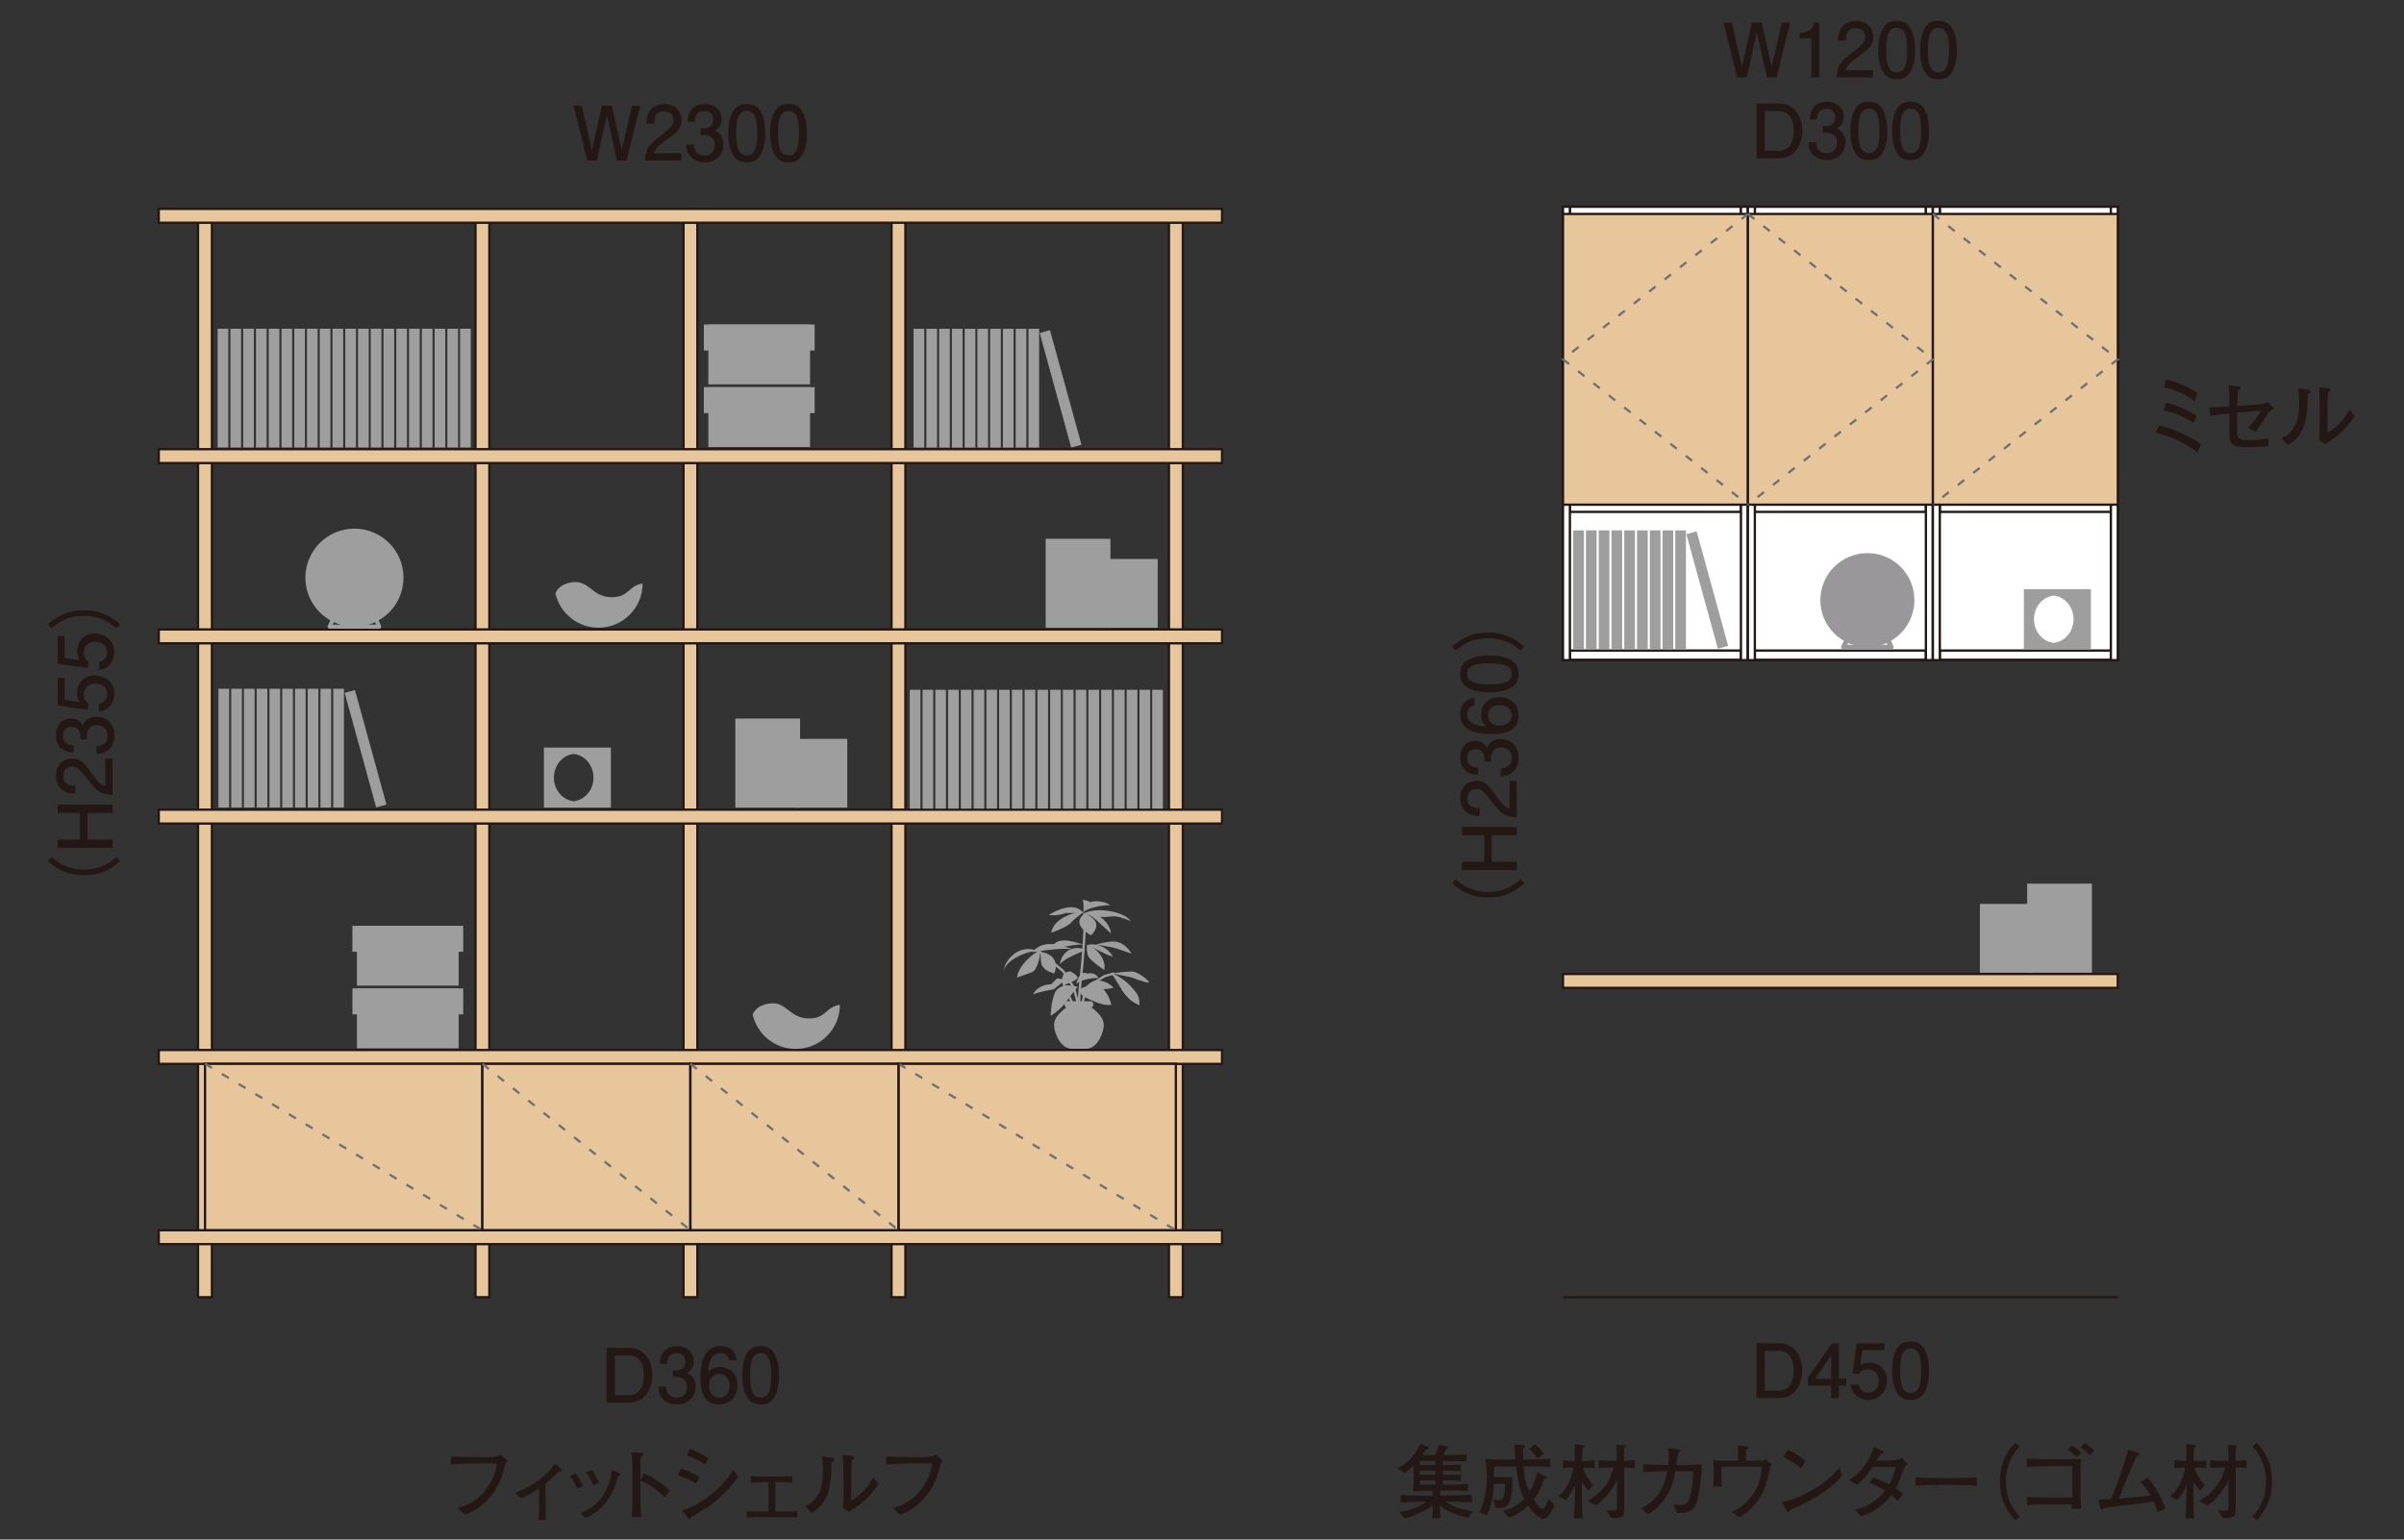 <?xml version="1.0" encoding="utf-8"?>
<!-- Generator: Adobe Illustrator 24.3.0, SVG Export Plug-In . SVG Version: 6.00 Build 0)  -->
<svg version="1.1" id="レイヤー_1" xmlns="http://www.w3.org/2000/svg" xmlns:xlink="http://www.w3.org/1999/xlink" x="0px"
	 y="0px" width="320px" height="205px" viewBox="0 0 320 205" style="enable-background:new 0 0 320 205;" xml:space="preserve">
<rect x="0" y="0" width="320" height="205" fill="#333333" stroke="none"/>
<style type="text/css">
	.st0{fill:#E7C69C;stroke:#231815;stroke-width:0.308;}
	.st1{fill:#231815;}
	.st2{fill:none;stroke:#717071;stroke-width:0.308;stroke-dasharray:1.085,1.52;}
	.st3{fill:none;stroke:#231815;stroke-width:0.308;}
	.st4{fill:#FFFFFF;stroke:#231815;stroke-width:0.308;}
	.st5{fill:#9E9E9F;}
	.st6{fill:#9A979A;}
	.st7{fill:none;stroke:#9A979A;stroke-width:0.651;stroke-linejoin:round;}
	.st8{fill:none;stroke:#9E9E9F;stroke-width:0.543;stroke-linejoin:round;}
</style>
<g>
	<rect x="208.05" y="129.69" class="st0" width="73.85" height="1.85"/>
	<g>
		<g>
			<path class="st1" d="M236.48,10.31h-1.28l-1.35-6.02l-1.34,6.02h-1.28l-1.81-7.3h1.1l1.35,5.91l1.32-5.91h1.32l1.32,5.91
				l1.36-5.91h1.1L236.48,10.31z"/>
			<path class="st1" d="M241.12,10.31V5.09h-1.56v-0.7c1.57-0.07,1.79-0.84,1.93-1.38h0.69v7.3H241.12z"/>
			<path class="st1" d="M247.35,7.56c-1.03,0.75-1.47,1.1-1.7,1.78h3.68v0.97h-4.86c0.15-1.69,0.46-2.06,2.28-3.47
				c1.21-0.94,1.52-1.26,1.52-1.91c0-0.56-0.34-1.18-1.27-1.18c-1.23,0-1.27,1.09-1.29,1.64h-1.06c0.04-0.6,0.09-1.13,0.47-1.69
				c0.52-0.76,1.4-0.92,1.95-0.92c1.31,0,2.29,0.87,2.29,2.16C249.36,6.02,248.81,6.49,247.35,7.56z"/>
			<path class="st1" d="M254.35,9.47c-0.51,0.99-1.33,1.08-1.88,1.08c-0.76,0-1.43-0.22-1.88-1.08c-0.49-0.92-0.58-2.04-0.58-2.81
				c0-0.68,0.08-1.87,0.58-2.81c0.51-0.96,1.27-1.07,1.88-1.07c0.75,0,1.43,0.21,1.88,1.07c0.47,0.91,0.58,1.99,0.58,2.81
				C254.93,7.47,254.83,8.56,254.35,9.47z M252.47,3.7c-1.18,0-1.4,1.34-1.4,2.97c0,1.51,0.17,2.97,1.4,2.97
				c1.17,0,1.4-1.33,1.4-2.97C253.87,5.15,253.69,3.7,252.47,3.7z"/>
			<path class="st1" d="M259.91,9.47c-0.51,0.99-1.33,1.08-1.88,1.08c-0.76,0-1.43-0.22-1.88-1.08c-0.49-0.92-0.58-2.04-0.58-2.81
				c0-0.68,0.08-1.87,0.58-2.81c0.51-0.96,1.27-1.07,1.88-1.07c0.75,0,1.43,0.21,1.88,1.07c0.47,0.91,0.58,1.99,0.58,2.81
				C260.49,7.47,260.39,8.56,259.91,9.47z M258.03,3.7c-1.18,0-1.4,1.34-1.4,2.97c0,1.51,0.17,2.97,1.4,2.97
				c1.17,0,1.4-1.33,1.4-2.97C259.43,5.15,259.25,3.7,258.03,3.7z"/>
			<path class="st1" d="M236.73,21.08h-2.92v-7.3h2.92c2.19,0,3.17,1.75,3.17,3.68C239.89,19.12,239.05,21.08,236.73,21.08z
				 M236.74,14.78h-1.82v5.3h1.82c1.74,0,2.03-1.63,2.03-2.68C238.76,16.41,238.46,14.78,236.74,14.78z"/>
			<path class="st1" d="M243.17,21.32c-0.45,0-1.48-0.1-2.07-0.98c-0.35-0.53-0.37-1-0.39-1.4h1.04c0.01,0.35,0.06,1.46,1.4,1.46
				c0.65,0,1.37-0.33,1.37-1.41c0-0.55-0.18-0.78-0.33-0.93c-0.35-0.35-0.9-0.41-1.16-0.41c-0.09,0-0.26,0.01-0.39,0.03v-0.92
				c0.18,0.03,0.38,0.04,0.41,0.04c0.31,0,1.25-0.1,1.25-1.22c0-0.84-0.62-1.1-1.14-1.1c-1.25,0-1.29,1.1-1.31,1.44h-0.96
				c0.04-0.59,0.17-2.37,2.33-2.37c1.06,0,2.2,0.6,2.2,2c0,0.88-0.45,1.27-0.92,1.56c0.29,0.13,1.15,0.51,1.15,1.82
				C245.64,20.53,244.48,21.32,243.17,21.32z"/>
			<path class="st1" d="M250.64,20.24c-0.51,0.99-1.33,1.08-1.88,1.08c-0.76,0-1.43-0.22-1.88-1.08c-0.49-0.92-0.58-2.04-0.58-2.81
				c0-0.68,0.08-1.87,0.58-2.81c0.51-0.96,1.27-1.07,1.88-1.07c0.75,0,1.43,0.21,1.88,1.07c0.47,0.91,0.58,1.99,0.58,2.81
				C251.22,18.24,251.12,19.33,250.64,20.24z M248.77,14.46c-1.18,0-1.4,1.34-1.4,2.97c0,1.51,0.17,2.97,1.4,2.97
				c1.17,0,1.4-1.33,1.4-2.97C250.17,15.92,249.99,14.46,248.77,14.46z"/>
			<path class="st1" d="M256.2,20.24c-0.51,0.99-1.33,1.08-1.88,1.08c-0.76,0-1.43-0.22-1.88-1.08c-0.49-0.92-0.58-2.04-0.58-2.81
				c0-0.68,0.08-1.87,0.58-2.81c0.51-0.96,1.27-1.07,1.88-1.07c0.75,0,1.43,0.21,1.88,1.07c0.47,0.91,0.58,1.99,0.58,2.81
				C256.78,18.24,256.68,19.33,256.2,20.24z M254.33,14.46c-1.18,0-1.4,1.34-1.4,2.97c0,1.51,0.17,2.97,1.4,2.97
				c1.17,0,1.4-1.33,1.4-2.97C255.72,15.92,255.54,14.46,254.33,14.46z"/>
		</g>
	</g>
	<g>
		<g>
			<path class="st1" d="M236.73,186.16h-2.92v-7.3h2.92c2.19,0,3.17,1.75,3.17,3.68C239.89,184.21,239.05,186.16,236.73,186.16z
				 M236.74,179.87h-1.82v5.3h1.82c1.74,0,2.03-1.63,2.03-2.68C238.76,181.5,238.46,179.87,236.74,179.87z"/>
			<path class="st1" d="M244.78,184.52v1.64h-1.03v-1.64h-3.1v-1.06l3.21-4.6h0.92v4.72h0.98v0.94H244.78z M243.75,180.49l-2.16,3.1
				h2.16V180.49z"/>
			<path class="st1" d="M248.68,186.4c-0.37,0-0.85-0.08-1.33-0.38c-0.82-0.52-0.92-1.14-1.01-1.65h1.05
				c0.26,0.94,0.86,1.08,1.3,1.08c0.66,0,1.38-0.47,1.38-1.57c0-1.21-0.85-1.54-1.42-1.54c-0.15,0-0.82,0-1.24,0.61l-0.83-0.09
				l0.57-4h3.68v0.92h-2.91l-0.31,2c0.29-0.16,0.68-0.35,1.24-0.35c1.2,0,2.32,0.88,2.32,2.36
				C251.16,185.29,250.11,186.4,248.68,186.4z"/>
			<path class="st1" d="M256.2,185.32c-0.51,0.99-1.33,1.08-1.88,1.08c-0.76,0-1.43-0.22-1.88-1.08c-0.49-0.92-0.58-2.04-0.58-2.81
				c0-0.68,0.08-1.87,0.58-2.81c0.51-0.96,1.27-1.07,1.88-1.07c0.75,0,1.43,0.21,1.88,1.07c0.47,0.91,0.58,1.99,0.58,2.81
				C256.78,183.33,256.68,184.42,256.2,185.32z M254.33,179.55c-1.18,0-1.4,1.34-1.4,2.97c0,1.51,0.17,2.97,1.4,2.97
				c1.17,0,1.4-1.33,1.4-2.97C255.72,181.01,255.54,179.55,254.33,179.55z"/>
		</g>
	</g>
	<g>
		<g>
			<path class="st1" d="M202.89,117.62c-0.91,0.78-2.21,1.88-4.8,1.88s-3.89-1.1-4.8-1.88l0.47-0.53c0.79,0.66,2,1.66,4.33,1.66
				s3.54-1,4.33-1.66L202.89,117.62z"/>
			<path class="st1" d="M201.9,111.21h-3.33v3.54h3.33v1.11h-7.3v-1.11h2.97v-3.54h-2.97v-1.11h7.3V111.21z"/>
			<path class="st1" d="M199.15,105.97c0.75,1.03,1.1,1.47,1.78,1.7v-3.68h0.97v4.86c-1.69-0.15-2.06-0.46-3.47-2.28
				c-0.94-1.21-1.26-1.52-1.91-1.52c-0.56,0-1.18,0.34-1.18,1.27c0,1.23,1.09,1.27,1.64,1.29v1.06c-0.6-0.04-1.13-0.09-1.69-0.47
				c-0.76-0.52-0.92-1.4-0.92-1.95c0-1.31,0.87-2.29,2.16-2.29C197.61,103.96,198.08,104.51,199.15,105.97z"/>
			<path class="st1" d="M202.14,100.89c0,0.45-0.1,1.48-0.98,2.07c-0.53,0.35-1,0.37-1.4,0.39v-1.04c0.35-0.01,1.46-0.06,1.46-1.4
				c0-0.65-0.33-1.37-1.41-1.37c-0.55,0-0.78,0.18-0.93,0.33c-0.35,0.35-0.41,0.9-0.41,1.16c0,0.09,0.01,0.26,0.03,0.39h-0.92
				c0.03-0.18,0.04-0.38,0.04-0.41c0-0.31-0.1-1.25-1.22-1.25c-0.84,0-1.1,0.62-1.1,1.14c0,1.25,1.1,1.29,1.44,1.31v0.96
				c-0.59-0.04-2.37-0.17-2.37-2.33c0-1.06,0.6-2.2,2-2.2c0.88,0,1.27,0.45,1.56,0.92c0.13-0.29,0.51-1.15,1.82-1.15
				C201.35,98.41,202.14,99.58,202.14,100.89z"/>
			<path class="st1" d="M202.14,95.27c0,2.44-2.62,2.48-3.63,2.48c-1.09,0-4.15-0.09-4.15-2.66c0-0.82,0.33-1.98,1.9-2.16v1.01
				c-0.27,0.05-0.97,0.2-0.97,1.16c0,1.38,1.55,1.57,2.52,1.63c-0.37-0.44-0.65-0.76-0.65-1.62c0-0.85,0.51-2.28,2.43-2.28
				C201.1,92.83,202.14,93.77,202.14,95.27z M198.08,95.19c0,1.24,1,1.42,1.55,1.42c0.83,0,1.6-0.45,1.6-1.32
				c0-0.57-0.28-1.4-1.63-1.4C198.54,93.89,198.08,94.55,198.08,95.19z"/>
			<path class="st1" d="M201.06,87.85c0.99,0.51,1.08,1.33,1.08,1.88c0,0.76-0.22,1.43-1.08,1.88c-0.92,0.49-2.04,0.58-2.81,0.58
				c-0.68,0-1.87-0.08-2.81-0.58c-0.96-0.51-1.07-1.27-1.07-1.88c0-0.75,0.21-1.43,1.07-1.88c0.91-0.47,1.99-0.58,2.81-0.58
				C199.06,87.27,200.15,87.37,201.06,87.85z M195.28,89.73c0,1.18,1.34,1.4,2.97,1.4c1.51,0,2.97-0.17,2.97-1.4
				c0-1.17-1.33-1.4-2.97-1.4C196.74,88.33,195.28,88.51,195.28,89.73z"/>
			<path class="st1" d="M202.42,86.64c-0.79-0.66-2-1.66-4.33-1.66s-3.54,1-4.33,1.66l-0.47-0.53c0.91-0.77,2.21-1.88,4.8-1.88
				s3.89,1.11,4.8,1.88L202.42,86.64z"/>
		</g>
	</g>
	<g>
		<g>
			<path class="st1" d="M83.41,21.38h-1.28l-1.35-6.02l-1.34,6.02h-1.28l-1.81-7.3h1.1l1.35,5.91l1.32-5.91h1.32l1.32,5.91
				l1.36-5.91h1.1L83.41,21.38z"/>
			<path class="st1" d="M88.72,18.63c-1.03,0.75-1.47,1.1-1.7,1.78h3.68v0.97h-4.86c0.15-1.69,0.46-2.06,2.28-3.47
				c1.21-0.94,1.52-1.26,1.52-1.91c0-0.56-0.34-1.18-1.27-1.18c-1.23,0-1.27,1.09-1.29,1.64h-1.06c0.04-0.6,0.09-1.13,0.47-1.69
				c0.52-0.76,1.4-0.92,1.95-0.92c1.31,0,2.29,0.87,2.29,2.16C90.73,17.09,90.18,17.56,88.72,18.63z"/>
			<path class="st1" d="M93.8,21.62c-0.45,0-1.48-0.1-2.07-0.98c-0.35-0.53-0.37-1-0.39-1.4h1.04c0.01,0.35,0.06,1.46,1.4,1.46
				c0.65,0,1.37-0.33,1.37-1.41c0-0.55-0.18-0.78-0.33-0.93c-0.35-0.35-0.9-0.41-1.16-0.41c-0.09,0-0.26,0.01-0.39,0.03v-0.92
				c0.18,0.03,0.38,0.04,0.41,0.04c0.31,0,1.25-0.1,1.25-1.22c0-0.84-0.62-1.1-1.14-1.1c-1.25,0-1.29,1.1-1.31,1.44h-0.96
				c0.04-0.59,0.17-2.37,2.33-2.37c1.06,0,2.2,0.6,2.2,2c0,0.88-0.45,1.27-0.92,1.56c0.29,0.13,1.15,0.51,1.15,1.82
				C96.28,20.83,95.11,21.62,93.8,21.62z"/>
			<path class="st1" d="M101.28,20.54c-0.51,0.99-1.33,1.08-1.88,1.08c-0.76,0-1.43-0.22-1.88-1.08c-0.49-0.92-0.58-2.04-0.58-2.81
				c0-0.68,0.08-1.87,0.58-2.81c0.51-0.96,1.27-1.07,1.88-1.07c0.75,0,1.43,0.21,1.88,1.07c0.47,0.91,0.58,1.99,0.58,2.81
				C101.86,18.54,101.76,19.63,101.28,20.54z M99.4,14.76c-1.18,0-1.4,1.34-1.4,2.97c0,1.51,0.17,2.97,1.4,2.97
				c1.17,0,1.4-1.33,1.4-2.97C100.8,16.22,100.62,14.76,99.4,14.76z"/>
			<path class="st1" d="M106.84,20.54c-0.51,0.99-1.33,1.08-1.88,1.08c-0.76,0-1.43-0.22-1.88-1.08c-0.49-0.92-0.58-2.04-0.58-2.81
				c0-0.68,0.08-1.87,0.58-2.81c0.51-0.96,1.27-1.07,1.88-1.07c0.75,0,1.43,0.21,1.88,1.07c0.47,0.91,0.58,1.99,0.58,2.81
				C107.42,18.54,107.32,19.63,106.84,20.54z M104.96,14.76c-1.18,0-1.4,1.34-1.4,2.97c0,1.51,0.17,2.97,1.4,2.97
				c1.17,0,1.4-1.33,1.4-2.97C106.36,16.22,106.18,14.76,104.96,14.76z"/>
		</g>
	</g>
	<g>
		<g>
			<path class="st1" d="M15.98,114.66c-0.91,0.78-2.21,1.88-4.8,1.88s-3.89-1.1-4.8-1.88l0.47-0.53c0.79,0.66,2,1.66,4.33,1.66
				s3.54-1,4.33-1.66L15.98,114.66z"/>
			<path class="st1" d="M14.98,108.25h-3.33v3.54h3.33v1.11h-7.3v-1.11h2.97v-3.54H7.68v-1.11h7.3V108.25z"/>
			<path class="st1" d="M12.23,103c0.75,1.03,1.1,1.47,1.78,1.7v-3.68h0.97v4.86c-1.69-0.15-2.06-0.46-3.47-2.28
				c-0.94-1.21-1.26-1.52-1.91-1.52c-0.56,0-1.18,0.34-1.18,1.27c0,1.23,1.09,1.27,1.64,1.29v1.06c-0.6-0.04-1.13-0.09-1.69-0.47
				c-0.76-0.52-0.92-1.4-0.92-1.95c0-1.31,0.87-2.29,2.16-2.29C10.69,101,11.16,101.54,12.23,103z"/>
			<path class="st1" d="M15.22,97.92c0,0.45-0.1,1.48-0.98,2.07c-0.53,0.35-1,0.37-1.4,0.39v-1.04c0.35-0.01,1.46-0.06,1.46-1.4
				c0-0.65-0.33-1.37-1.41-1.37c-0.55,0-0.78,0.18-0.93,0.33c-0.35,0.35-0.41,0.9-0.41,1.16c0,0.09,0.01,0.26,0.03,0.39h-0.92
				c0.03-0.18,0.04-0.38,0.04-0.41c0-0.31-0.1-1.25-1.22-1.25c-0.84,0-1.1,0.62-1.1,1.14c0,1.25,1.1,1.29,1.44,1.31v0.96
				c-0.59-0.04-2.37-0.17-2.37-2.33c0-1.06,0.6-2.2,2-2.2c0.88,0,1.27,0.45,1.56,0.92c0.13-0.29,0.51-1.15,1.82-1.15
				C14.43,95.45,15.22,96.61,15.22,97.92z"/>
			<path class="st1" d="M15.22,92.41c0,0.37-0.08,0.85-0.38,1.33c-0.52,0.82-1.14,0.92-1.65,1.01V93.7c0.94-0.26,1.08-0.86,1.08-1.3
				c0-0.66-0.47-1.38-1.57-1.38c-1.21,0-1.54,0.85-1.54,1.42c0,0.15,0,0.82,0.61,1.24l-0.09,0.83l-4-0.57v-3.68H8.6v2.91l2,0.31
				c-0.16-0.29-0.35-0.68-0.35-1.24c0-1.2,0.88-2.32,2.36-2.32C14.11,89.92,15.22,90.98,15.22,92.41z"/>
			<path class="st1" d="M15.22,86.85c0,0.37-0.08,0.85-0.38,1.33c-0.52,0.82-1.14,0.92-1.65,1.01v-1.05
				c0.94-0.26,1.08-0.86,1.08-1.3c0-0.66-0.47-1.38-1.57-1.38c-1.21,0-1.54,0.85-1.54,1.42c0,0.15,0,0.82,0.61,1.24l-0.09,0.83
				l-4-0.57v-3.68H8.6v2.91l2,0.31c-0.16-0.29-0.35-0.68-0.35-1.24c0-1.2,0.88-2.32,2.36-2.32C14.11,84.37,15.22,85.42,15.22,86.85z
				"/>
			<path class="st1" d="M15.51,83.67c-0.79-0.66-2-1.66-4.33-1.66s-3.54,1-4.33,1.66l-0.47-0.53c0.91-0.77,2.21-1.88,4.8-1.88
				s3.89,1.11,4.8,1.88L15.51,83.67z"/>
		</g>
	</g>
	<rect x="26.36" y="27.81" class="st0" width="1.85" height="144.92"/>
	<rect x="63.29" y="27.81" class="st0" width="1.85" height="144.92"/>
	<rect x="90.98" y="27.81" class="st0" width="1.85" height="144.92"/>
	<rect x="118.67" y="27.81" class="st0" width="1.85" height="144.92"/>
	<rect x="155.6" y="27.81" class="st0" width="1.85" height="144.92"/>
	<rect x="21.13" y="27.81" class="st0" width="141.54" height="1.85"/>
	<rect x="21.13" y="163.81" class="st0" width="141.54" height="1.85"/>
	<rect x="21.13" y="139.81" class="st0" width="141.54" height="1.85"/>
	<rect x="21.13" y="83.81" class="st0" width="141.54" height="1.85"/>
	<rect x="21.13" y="59.81" class="st0" width="141.54" height="1.85"/>
	<rect x="21.13" y="107.81" class="st0" width="141.54" height="1.85"/>
	<rect x="27.29" y="141.65" class="st0" width="36.92" height="22.15"/>
	<line class="st2" x1="27.29" y1="141.65" x2="64.21" y2="163.81"/>
	<rect x="119.6" y="141.65" class="st0" width="36.92" height="22.15"/>
	<line class="st2" x1="119.6" y1="141.65" x2="156.52" y2="163.81"/>
	<rect x="64.21" y="141.65" class="st0" width="27.69" height="22.15"/>
	<line class="st2" x1="64.21" y1="141.65" x2="91.9" y2="163.81"/>
	<rect x="91.9" y="141.65" class="st0" width="27.69" height="22.15"/>
	<line class="st2" x1="91.9" y1="141.65" x2="119.6" y2="163.81"/>
	<line class="st3" x1="281.9" y1="172.73" x2="208.05" y2="172.73"/>
	<g>
		<g>
			<path class="st1" d="M83.66,186.77h-2.92v-7.3h2.92c2.19,0,3.17,1.75,3.17,3.68C86.82,184.81,85.98,186.77,83.66,186.77z
				 M83.67,180.47h-1.82v5.3h1.82c1.74,0,2.03-1.63,2.03-2.68C85.69,182.1,85.39,180.47,83.67,180.47z"/>
			<path class="st1" d="M90.1,187.01c-0.45,0-1.48-0.1-2.07-0.98c-0.35-0.53-0.37-1-0.39-1.4h1.04c0.01,0.35,0.06,1.46,1.4,1.46
				c0.65,0,1.37-0.33,1.37-1.41c0-0.55-0.18-0.78-0.33-0.93c-0.35-0.35-0.9-0.41-1.16-0.41c-0.09,0-0.26,0.01-0.39,0.03v-0.92
				c0.18,0.03,0.38,0.04,0.41,0.04c0.31,0,1.25-0.1,1.25-1.22c0-0.84-0.62-1.1-1.14-1.1c-1.25,0-1.29,1.1-1.31,1.44h-0.96
				c0.04-0.59,0.17-2.37,2.33-2.37c1.06,0,2.2,0.6,2.2,2c0,0.88-0.45,1.27-0.92,1.56c0.29,0.13,1.15,0.51,1.15,1.82
				C92.57,186.22,91.41,187.01,90.1,187.01z"/>
			<path class="st1" d="M95.72,187.01c-2.44,0-2.48-2.62-2.48-3.63c0-1.09,0.09-4.15,2.66-4.15c0.82,0,1.98,0.33,2.16,1.9h-1.01
				c-0.05-0.27-0.2-0.97-1.16-0.97c-1.38,0-1.57,1.55-1.63,2.52c0.44-0.37,0.76-0.65,1.62-0.65c0.85,0,2.28,0.51,2.28,2.43
				C98.15,185.97,97.21,187.01,95.72,187.01z M95.8,182.95c-1.24,0-1.42,1-1.42,1.55c0,0.83,0.45,1.6,1.32,1.6
				c0.57,0,1.4-0.28,1.4-1.63C97.09,183.41,96.43,182.95,95.8,182.95z"/>
			<path class="st1" d="M103.13,185.93c-0.51,0.99-1.33,1.08-1.88,1.08c-0.76,0-1.43-0.22-1.88-1.08c-0.49-0.92-0.58-2.04-0.58-2.81
				c0-0.68,0.08-1.87,0.58-2.81c0.51-0.96,1.27-1.07,1.88-1.07c0.75,0,1.43,0.21,1.88,1.07c0.47,0.91,0.58,1.99,0.58,2.81
				C103.71,183.93,103.61,185.02,103.13,185.93z M101.25,180.15c-1.18,0-1.4,1.34-1.4,2.97c0,1.51,0.17,2.97,1.4,2.97
				c1.17,0,1.4-1.33,1.4-2.97C102.65,181.61,102.47,180.15,101.25,180.15z"/>
		</g>
	</g>
	<g>
		<g>
			<path class="st1" d="M67.23,195.05c-0.36,1.42-0.74,2.97-2.34,4.67c-1.21,1.27-2.46,1.78-3,1.99l-0.99-0.93
				c0.95-0.24,2.79-0.71,4.3-3.23c0.82-1.36,0.88-2.24,0.93-2.7h-2.57c-0.6,0-2.75,0.1-3.52,0.15v-1.07
				c0.72,0.06,2.13,0.09,2.73,0.09h1.81c0.14,0,0.96-0.01,1.52-0.09c0.29-0.03,0.38-0.13,0.5-0.25l0.96,0.77
				C67.47,194.6,67.41,194.7,67.23,195.05z"/>
			<path class="st1" d="M74.55,195.93c-0.13,0.01-0.21,0.02-0.31,0.13c-0.4,0.43-0.69,0.75-1.63,1.49v3.08
				c0,0.36,0.05,1.33,0.08,1.76h-0.98c0.03-0.66,0.05-1.09,0.05-1.72v-2.5c-0.94,0.64-1.5,0.95-2.36,1.37l-0.88-0.76
				c1.09-0.42,1.95-0.75,3.37-1.84c1.1-0.85,1.49-1.37,1.98-2.03l0.74,0.59c0.09,0.08,0.22,0.18,0.22,0.29
				C74.83,195.89,74.77,195.91,74.55,195.93z"/>
			<path class="st1" d="M76.8,198.2c-0.17-0.41-0.44-1.04-0.95-1.7l0.81-0.27c0.4,0.55,0.67,1.02,0.95,1.67L76.8,198.2z
				 M82.49,196.44c-0.11,0.03-0.16,0.08-0.2,0.13c-0.03,0.05-0.34,1.1-0.42,1.3c-1.09,2.79-2.7,3.67-3.9,4.27l-0.71-0.66
				c0.74-0.31,1.95-0.82,2.94-2.23c0.93-1.33,1.12-2.68,1.25-3.49l0.84,0.31c0.21,0.08,0.33,0.15,0.33,0.24
				C82.62,196.39,82.57,196.42,82.49,196.44z M78.92,197.74c-0.15-0.42-0.39-1.06-0.92-1.72l0.81-0.28
				c0.47,0.67,0.71,1.21,0.92,1.75L78.92,197.74z"/>
			<path class="st1" d="M88.43,199.37c-0.58-0.58-1.55-1.55-3.19-2.23v1.79c0,0.64,0.04,2.52,0.12,3.07h-1.3
				c0.08-0.54,0.09-1.36,0.09-1.58c0.01-0.25,0.04-1.34,0.04-1.56v-2.81c0-0.42-0.03-1.57-0.06-1.97c-0.02-0.28-0.05-0.47-0.11-0.71
				l1.43,0.1c0.06,0,0.21,0.02,0.21,0.16c0,0.11-0.12,0.18-0.36,0.32c-0.04,0.67-0.05,1.34-0.05,1.99v1.2l0.51-0.96
				c1.49,0.68,2.93,1.77,3.39,2.35L88.43,199.37z"/>
			<path class="st1" d="M92.63,197.54c-0.56-0.42-1.84-0.95-2.41-1.11l0.45-0.9c1.01,0.38,1.61,0.62,2.46,1.15L92.63,197.54z
				 M96.05,199.16c-1.35,1.27-2.22,1.78-4.02,2.81c-0.14,0.22-0.19,0.31-0.3,0.31c-0.05,0-0.09-0.02-0.21-0.19l-0.74-0.98
				c1.13-0.28,2.15-0.88,3.12-1.53c1.39-0.94,2.88-2.49,3.71-3.88l0.66,0.94C97.66,197.58,96.87,198.39,96.05,199.16z M93.87,195
				c-0.54-0.37-1.85-1-2.46-1.22l0.44-0.87c0.25,0.11,0.62,0.26,1.23,0.56c0.78,0.38,0.99,0.54,1.21,0.7L93.87,195z"/>
			<path class="st1" d="M104.7,202.01h-3.93c-0.23,0-0.85,0.01-1.38,0.06v-0.84c0.52,0.02,1.03,0.03,1.55,0.03h1.35v-3.91h-0.97
				c-0.4,0-1.15,0.05-1.38,0.08v-0.87c0.84,0.03,1.34,0.04,1.55,0.04h2.5c0.33,0,1.03-0.03,1.5-0.04v0.87
				c-0.47-0.03-0.99-0.08-1.34-0.08h-0.95v3.91h1.33c0.22,0,0.88,0,1.59-0.03v0.84C105.66,202.02,105.17,202.01,104.7,202.01z"/>
			<path class="st1" d="M110.98,194.49c-0.04,0.03-0.26,0.16-0.29,0.19c-0.01,3.33-0.43,5.53-2.66,6.78l-0.85-0.91
				c0.42-0.18,1.28-0.54,1.92-1.91c0.19-0.42,0.32-0.92,0.39-1.55c0.06-0.56,0.06-1,0.06-1.26c0-1.03-0.08-1.56-0.13-1.91l1.27,0.17
				c0.27,0.03,0.36,0.05,0.36,0.23C111.04,194.41,111.02,194.45,110.98,194.49z M112.96,201.33l-0.76-0.57
				c0.04-0.23,0.06-0.93,0.06-1.2c0.01-0.36,0.02-0.94,0.02-1.28v-2.2c0-0.17-0.05-2-0.08-2.34l1.21,0.13
				c0.14,0.01,0.29,0.06,0.29,0.22c0,0.09-0.04,0.14-0.12,0.19c-0.1,0.08-0.11,0.09-0.18,0.15c-0.07,0.47-0.08,1.85-0.08,2.37v2.99
				c0.28-0.15,0.97-0.53,1.81-1.45c0.54-0.59,0.79-1.02,1.09-1.62l0.72,0.86C115.57,199.77,113.9,200.77,112.96,201.33z"/>
			<path class="st1" d="M125.16,195.05c-0.36,1.42-0.74,2.97-2.34,4.67c-1.21,1.27-2.46,1.78-3,1.99l-0.99-0.93
				c0.95-0.24,2.79-0.71,4.3-3.23c0.82-1.36,0.88-2.24,0.93-2.7h-2.57c-0.6,0-2.75,0.1-3.52,0.15v-1.07
				c0.72,0.06,2.13,0.09,2.73,0.09h1.81c0.14,0,0.96-0.01,1.52-0.09c0.29-0.03,0.38-0.13,0.5-0.25l0.96,0.77
				C125.4,194.6,125.34,194.7,125.16,195.05z"/>
		</g>
	</g>
	<g>
		<g>
			<path class="st1" d="M292.51,60.24c-0.7-0.55-1.36-1-2.54-1.56c-0.97-0.46-1.97-0.87-3.03-1.06l0.45-0.99
				c2.13,0.55,4.27,1.53,5.6,2.5L292.51,60.24z M291.98,56.33c-1.15-0.85-2.83-1.5-4-1.68l0.36-1.01c0.95,0.16,2.82,0.92,4.04,1.69
				L291.98,56.33z M292.14,53.44c-0.32-0.28-0.69-0.6-1.94-1.16c-1.2-0.53-1.69-0.61-2.2-0.7l0.34-1.04
				c1.63,0.32,3.51,1.31,4.17,1.81L292.14,53.44z"/>
			<path class="st1" d="M301.65,55.45c-0.11,0.17-0.94,1.45-1.41,2.07l-0.98-0.59c0.51-0.52,1.08-1.15,1.7-2.24l-2.73,0.21
				c-0.08,0.01-0.39,0.04-0.45,0.05v1.15c0,0.37,0,1.64,0.05,1.92c0.1,0.45,0.49,0.58,1.64,0.58c0.5,0,1.44-0.03,2.48-0.29v1.09
				c-1.23,0.11-2.29,0.15-2.9,0.15c-1.92,0-2.31-0.49-2.31-1.82c0-0.17,0.01-1.53,0.01-1.61v-1.07c-0.84,0.1-1.75,0.19-2.51,0.33
				l-0.19-1.16c0.61,0.01,0.82,0,2.7-0.1c0-1.43-0.01-1.87-0.09-2.81l1.36,0.16c0.19,0.02,0.23,0.09,0.23,0.15
				c0,0.13-0.1,0.18-0.32,0.34c-0.04,0.27-0.04,0.38-0.05,0.5c-0.01,0.31-0.03,0.44-0.1,1.59l1.92-0.12c1.68-0.11,1.9-0.24,2.17-0.4
				l0.85,0.84C302.2,54.67,302.07,54.74,301.65,55.45z"/>
			<path class="st1" d="M307.48,52.3c-0.04,0.03-0.26,0.16-0.29,0.19c-0.01,3.33-0.43,5.53-2.66,6.78l-0.85-0.91
				c0.42-0.18,1.28-0.54,1.92-1.91c0.19-0.42,0.32-0.92,0.39-1.55c0.06-0.56,0.06-1,0.06-1.26c0-1.03-0.08-1.56-0.13-1.91l1.27,0.17
				c0.27,0.03,0.36,0.05,0.36,0.23C307.54,52.21,307.52,52.25,307.48,52.3z M309.46,59.14l-0.76-0.57c0.04-0.23,0.06-0.93,0.06-1.2
				c0.01-0.36,0.02-0.94,0.02-1.28v-2.2c0-0.17-0.05-2-0.08-2.34l1.21,0.13c0.14,0.01,0.29,0.06,0.29,0.22
				c0,0.09-0.04,0.14-0.12,0.19c-0.1,0.08-0.11,0.09-0.18,0.15c-0.07,0.47-0.08,1.85-0.08,2.37v2.99c0.28-0.15,0.97-0.53,1.81-1.45
				c0.54-0.59,0.79-1.02,1.09-1.62l0.72,0.86C312.07,57.58,310.4,58.58,309.46,59.14z"/>
		</g>
	</g>
	<g>
		<g>
			<path class="st1" d="M195.45,202.09c-0.95-0.17-2.74-0.72-3.78-1.61v0.24c0,0.42,0.06,1.25,0.1,1.44h-1.17
				c0.09-0.3,0.12-1.31,0.12-1.46v-0.28c-1.64,1.23-3.38,1.66-3.8,1.75l-0.65-0.86c0.84-0.07,2.24-0.37,3.6-1.35h-0.27
				c-0.42,0-1.98,0.02-3.16,0.1v-1.01c1.06,0.08,2.1,0.1,3.16,0.1h1.12v-0.66c-1.1,0-1.25,0.01-2.63,0.09
				c0.04-0.53,0.08-0.92,0.08-1.23v-2.23c-0.39,0.39-0.82,0.78-1.25,1.01l-0.9-0.66c1.59-0.64,2.7-2.36,3.02-3.21l1.04,0.37
				c0.05,0.02,0.14,0.05,0.14,0.15c0,0.16-0.12,0.18-0.42,0.24c-0.11,0.2-0.23,0.44-0.45,0.73h1.66c0.28-0.6,0.44-1.03,0.51-1.4
				l1.15,0.29c0.09,0.02,0.13,0.1,0.13,0.14c0,0.09-0.05,0.11-0.3,0.21c-0.15,0.27-0.29,0.54-0.42,0.75h0.72
				c0.4,0,1.58-0.02,2.41-0.09v0.95c-0.74-0.06-1.64-0.06-2.41-0.06h-0.74v0.55h0.46c0.46,0,1.4-0.03,1.95-0.07v0.86
				c-0.67-0.03-1.61-0.06-1.95-0.06h-0.46v0.56h0.45c0.6,0,1.36,0,1.95-0.06v0.86c-1.03-0.05-1.79-0.07-1.95-0.07h-0.45v0.57h1.09
				c0.37,0,1.49-0.02,2.26-0.1v0.96c-0.7-0.07-1.54-0.07-2.26-0.07h-1.45v0.66h1.04c0.51,0,2.1-0.02,3.19-0.1v1.01
				c-1-0.06-2.18-0.1-3.19-0.1h-0.34c0.33,0.23,0.91,0.55,1.3,0.71c0.43,0.17,1.68,0.52,2.37,0.57L195.45,202.09z M191.07,194.53
				H189v0.55h2.07V194.53z M191.07,195.82H189v0.56h2.07V195.82z M191.07,197.11H189v0.57h2.07V197.11z"/>
			<path class="st1" d="M205.75,196.58c0.12,0.05,0.18,0.09,0.18,0.19c0,0.05-0.05,0.11-0.12,0.12c-0.16,0.03-0.16,0.03-0.25,0.08
				c-0.04,0.09-0.1,0.21-0.54,1.24c-0.3,0.69-0.67,1.2-0.86,1.44c0.26,0.42,0.78,1.27,1.14,1.27c0.22,0,0.62-0.58,0.83-1.37
				l0.79,0.88c-0.31,0.86-0.96,1.82-1.48,1.82c-0.44,0-1.27-0.68-2.03-1.78c-0.74,0.7-1.58,1.31-2.56,1.61l-0.81-0.91
				c0.69-0.14,1.72-0.44,2.84-1.59c-0.66-1.28-0.89-2.95-1.06-4.32h-2.97v1.43h2.47c-0.01,0.27-0.02,1.45-0.04,1.69
				c-0.23,2.29-0.88,2.41-1.91,2.41c-0.18,0-0.18,0-0.29-0.03l-0.29-1.11c0.51,0.11,0.66,0.14,0.85,0.14c0.6,0,0.7-1.36,0.7-1.88
				c0-0.14,0-0.17-0.02-0.32h-1.46c0.02,1.08-0.41,3.25-0.97,4.19l-0.99-0.44c0.46-0.75,0.66-1.56,0.72-1.9
				c0.29-1.34,0.31-2.47,0.31-2.76c0-0.73-0.1-1.72-0.25-2.45c0.5,0.1,0.85,0.11,2.53,0.11h1.52c-0.1-1.18-0.11-1.56-0.13-1.99
				l1.13,0.08c0.14,0.01,0.29,0.02,0.29,0.18c0,0.05-0.02,0.09-0.06,0.12c-0.08,0.06-0.19,0.16-0.23,0.19
				c0.01,0.74,0.01,1.07,0.03,1.42h1.3c0.26,0,1.76-0.03,2.3-0.12v1.12c-1.16-0.08-2.32-0.09-2.37-0.09h-1.19
				c0.08,0.93,0.16,2.09,0.79,3.37c0.6-0.97,0.87-1.98,1.01-2.59L205.75,196.58z M204.64,194.24c-0.12-0.24-0.45-0.86-1.11-1.29
				l0.78-0.61c0.91,0.67,1.07,1.1,1.14,1.28L204.64,194.24z"/>
			<path class="st1" d="M210.71,195.42c0.34,1.21,1.21,2.14,1.38,2.3l-0.62,0.75c-0.36-0.34-0.65-0.74-0.91-1.16v1.41
				c0,0.7,0.03,2.88,0.1,3.46h-1.16c0.02-0.4,0.05-0.82,0.09-1.63c0.01-0.27,0.06-1.64,0.06-1.8v-1.07
				c-0.38,0.97-0.99,1.82-1.22,2.06l-0.98-0.51c0.34-0.3,0.91-0.81,1.38-1.81c0.25-0.53,0.53-1.32,0.62-2.01
				c-0.08,0-0.83,0-1.42,0.09v-1.06c0.6,0.09,1.4,0.09,1.41,0.09h0.19c0-1.07,0-1.13-0.03-2.21l1.13,0.09
				c0.04,0.01,0.17,0.02,0.17,0.14c0,0.1-0.08,0.13-0.25,0.21c-0.01,0.25-0.07,1.5-0.07,1.78h0.25c0.23,0,0.95-0.01,1.43-0.09v1.06
				C211.65,195.42,210.9,195.42,210.71,195.42z M216.19,195.38v5.37c0,0.82,0,1.14-0.56,1.28c-0.15,0.04-0.61,0.13-1.14,0.1
				l-0.68-1.06c0.36,0.05,0.78,0.06,1.01,0.06c0.31,0,0.41-0.06,0.41-0.42v-3.66c-0.73,1.68-2.18,3.04-2.79,3.4l-1.13-0.64
				c0.89-0.44,1.57-0.94,2.28-1.88c0.74-1.01,1.02-1.84,1.17-2.55h-0.36c-0.38,0-1.16,0.03-1.61,0.1v-1.07
				c0.55,0.08,1.36,0.1,1.61,0.1h0.82c0-0.68-0.01-1.46-0.08-2.13l1.11,0.09c0.08,0.01,0.15,0.03,0.15,0.12
				c0,0.1-0.03,0.12-0.2,0.21c-0.02,0.28-0.02,0.37-0.02,1.15v0.56c0.39-0.01,0.93-0.02,1.44-0.09v1.06
				C217.1,195.41,216.5,195.4,216.19,195.38z"/>
			<path class="st1" d="M225.62,200.53c-0.54,1.02-1.93,0.95-2.38,0.93l-0.52-1.13c0.26,0.04,0.54,0.08,0.96,0.08
				c0.28,0,0.82,0,1.1-0.61c0.55-1.24,0.6-3.48,0.61-3.9h-2.38c-0.37,1.98-0.88,2.97-1.42,3.7c-0.6,0.81-1.35,1.52-2.23,2.01
				l-0.91-0.79c2.64-1.1,3.25-3.68,3.48-4.92c-2.2,0.04-2.25,0.04-3.19,0.12v-1.07c0.76,0.05,1.49,0.12,3.01,0.12h0.31
				c0.05-0.47,0.08-0.97,0.08-1.32c0-0.44-0.03-0.74-0.06-0.97l1.26,0.21c0.25,0.04,0.32,0.05,0.32,0.16c0,0.13-0.21,0.23-0.3,0.27
				c-0.02,0.14-0.04,0.23-0.05,0.34c-0.03,0.2-0.15,1.12-0.17,1.3h1.3c0.46,0,1.15,0.01,2.09-0.08
				C226.47,196.27,226.36,199.13,225.62,200.53z"/>
			<path class="st1" d="M235.5,195.98c-0.1,0.57-0.47,2.15-1.09,3.19c-0.23,0.37-1.42,2.26-2.94,2.84l-1.03-0.71
				c0.44-0.14,1.29-0.41,2.41-1.7c0.58-0.67,0.99-1.3,1.33-2.37c0.31-0.99,0.31-1.59,0.32-1.93h-5.36v1.22c0,0.15,0,0.89,0.06,1.42
				h-1.17c0.09-0.64,0.1-1.02,0.1-1.12v-1v-0.21c0-0.65-0.05-0.96-0.1-1.17c1.14,0.08,1.26,0.09,1.39,0.09h1.02h0.93v-0.79
				c0-0.43-0.02-0.86-0.04-1.3l1.11,0.15c0.1,0.01,0.29,0.03,0.29,0.19c0,0.14-0.17,0.17-0.25,0.18c-0.06,0.41-0.09,0.85-0.09,1.03
				v0.53h0.41c0.53,0,1.1-0.01,1.45-0.03c0.37-0.03,0.55-0.08,0.73-0.22l0.82,0.71C235.61,195.33,235.58,195.5,235.5,195.98z"/>
			<path class="st1" d="M238.24,201.07c-0.02,0.04-0.08,0.22-0.1,0.25c-0.02,0.04-0.06,0.06-0.12,0.06c-0.08,0-0.11-0.04-0.23-0.26
				l-0.58-1.12c1.66-0.23,5.54-1.92,7.58-4.56l0.43,1.04C243.12,198.98,239.72,200.44,238.24,201.07z M239.73,195.51
				c-0.71-0.68-1.82-1.26-2.35-1.49l0.59-0.97c1.6,0.76,2.09,1.23,2.37,1.5L239.73,195.51z"/>
			<path class="st1" d="M253.46,195.45c-0.6,1.8-0.84,2.25-1.11,2.73c0.38,0.27,0.61,0.47,0.96,0.76l-0.73,0.9
				c-0.25-0.28-0.53-0.53-0.82-0.76c-1.38,1.84-3.08,2.49-4.07,2.81l-0.81-0.89c0.51-0.1,1.62-0.3,2.95-1.39
				c0.41-0.32,0.78-0.7,1.1-1.12c-0.43-0.26-1.15-0.68-2.1-1.1l0.54-0.68c0.57,0.19,1.84,0.79,2.11,0.93
				c0.41-0.71,0.68-1.5,0.86-2.31h-3.07c-0.89,1.3-1.29,1.72-2.11,2.37l-1.03-0.62c0.42-0.25,1.23-0.72,2.18-2.11
				c0.27-0.39,0.68-1.06,0.92-1.68c0.1-0.26,0.13-0.41,0.16-0.58l1.17,0.46c0.06,0.02,0.18,0.1,0.18,0.19
				c0,0.15-0.24,0.23-0.43,0.25c-0.09,0.13-0.48,0.84-0.52,0.89h1.31c0.19,0,0.84-0.03,1.34-0.12c0.32-0.05,0.55-0.16,0.71-0.24
				l0.8,0.78C253.66,195.17,253.61,195.25,253.46,195.45z"/>
			<path class="st1" d="M260.3,197.72h-2.47c-0.14,0-1.76,0-2.83,0.13v-1.17c0.81,0.12,1.78,0.13,2.83,0.13h2.47
				c0.95,0,1.9-0.01,2.83-0.13v1.17C262.2,197.73,260.94,197.72,260.3,197.72z"/>
			<path class="st1" d="M268.24,202.44c-0.84-0.98-2.03-2.38-2.03-5.17s1.18-4.19,2.03-5.17l0.57,0.51
				c-0.71,0.85-1.79,2.16-1.79,4.67s1.08,3.81,1.79,4.66L268.24,202.44z"/>
			<path class="st1" d="M275.71,200.9c0.03-0.14,0.04-0.17,0.07-0.59h-2.61c-2.31,0-2.56,0.02-3.33,0.1v-1.12
				c0.28,0.04,0.54,0.09,1.55,0.09c0.26,0,1.41,0.02,1.64,0.02h2.82v-4.18h-2.96c-0.79,0-2.36,0.03-3.09,0.1v-1.11
				c0.83,0.06,1.66,0.09,2.49,0.09h2.28c0.4,0,0.54,0.01,0.81,0c0.26,0,1.4-0.02,1.64-0.02c-0.08,0.6-0.08,1.5-0.08,2.25v2.15
				c0,0.25,0,1.62,0.09,2.23H275.71z M276.46,194.01c-0.23-0.25-0.81-0.73-1.21-0.96l0.5-0.58c0.4,0.19,0.99,0.62,1.28,0.96
				L276.46,194.01z M278.19,193.75c-0.43-0.45-0.72-0.69-1.24-1.03l0.52-0.57c0.55,0.26,1.06,0.75,1.29,1.04L278.19,193.75z"/>
			<path class="st1" d="M287.21,201.38c-0.12-0.46-0.19-0.67-0.52-1.42c-2.15,0.27-2.82,0.36-4.67,0.57
				c-0.4,0.04-1.59,0.19-1.89,0.31c-0.29,0.13-0.32,0.14-0.4,0.14c-0.1,0-0.09-0.03-0.15-0.29l-0.26-1.04
				c0.36,0.02,0.68,0.02,1.67-0.04c0.55-1.16,2.02-5.27,2.27-6.57l1.19,0.37c0.2,0.06,0.29,0.09,0.29,0.21
				c0,0.16-0.14,0.19-0.3,0.23c-0.19,0.43-0.7,1.49-1.27,2.92c-0.52,1.3-0.57,1.44-1.14,2.77c2.06-0.17,2.28-0.18,4.25-0.41
				c-0.06-0.11-0.72-1.23-1.37-1.82l0.95-0.54c0.65,0.62,1.77,2.26,2.38,4.1L287.21,201.38z"/>
			<path class="st1" d="M292.12,195.42c0.34,1.21,1.21,2.14,1.38,2.3l-0.62,0.75c-0.36-0.34-0.65-0.74-0.91-1.16v1.41
				c0,0.7,0.03,2.88,0.1,3.46h-1.16c0.02-0.4,0.05-0.82,0.09-1.63c0.01-0.27,0.06-1.64,0.06-1.8v-1.07
				c-0.38,0.97-0.99,1.82-1.22,2.06l-0.98-0.51c0.34-0.3,0.91-0.81,1.38-1.81c0.25-0.53,0.53-1.32,0.62-2.01
				c-0.08,0-0.83,0-1.42,0.09v-1.06c0.6,0.09,1.4,0.09,1.41,0.09h0.19c0-1.07,0-1.13-0.03-2.21l1.13,0.09
				c0.04,0.01,0.17,0.02,0.17,0.14c0,0.1-0.08,0.13-0.25,0.21c-0.01,0.25-0.07,1.5-0.07,1.78h0.25c0.23,0,0.95-0.01,1.43-0.09v1.06
				C293.06,195.42,292.31,195.42,292.12,195.42z M297.6,195.38v5.37c0,0.82,0,1.14-0.56,1.28c-0.15,0.04-0.61,0.13-1.14,0.1
				l-0.68-1.06c0.36,0.05,0.78,0.06,1.01,0.06c0.31,0,0.41-0.06,0.41-0.42v-3.66c-0.73,1.68-2.18,3.04-2.79,3.4l-1.13-0.64
				c0.89-0.44,1.57-0.94,2.28-1.88c0.74-1.01,1.02-1.84,1.17-2.55h-0.36c-0.38,0-1.16,0.03-1.61,0.1v-1.07
				c0.55,0.08,1.36,0.1,1.61,0.1h0.82c0-0.68-0.01-1.46-0.08-2.13l1.11,0.09c0.08,0.01,0.15,0.03,0.15,0.12
				c0,0.1-0.03,0.12-0.2,0.21c-0.02,0.28-0.02,0.37-0.02,1.15v0.56c0.39-0.01,0.93-0.02,1.44-0.09v1.06
				C298.51,195.41,297.9,195.4,297.6,195.38z"/>
			<path class="st1" d="M299.84,201.93c0.71-0.85,1.79-2.15,1.79-4.66s-1.08-3.81-1.79-4.67l0.57-0.51
				c0.83,0.98,2.02,2.38,2.02,5.17s-1.2,4.19-2.02,5.17L299.84,201.93z"/>
		</g>
	</g>
	<g>
		<rect x="208.05" y="27.53" class="st4" width="24.62" height="60.37"/>
		<rect x="208.97" y="47.22" class="st4" width="22.77" height="1.23"/>
		<rect x="208.97" y="27.53" class="st4" width="22.77" height="1.23"/>
		<rect x="208.97" y="86.62" class="st4" width="22.77" height="1.23"/>
		<rect x="208.97" y="66.93" class="st4" width="22.77" height="1.23"/>
		<rect x="208.05" y="27.53" class="st4" width="0.92" height="60.37"/>
		<rect x="231.74" y="27.53" class="st4" width="0.92" height="60.37"/>
	</g>
	<g>
		<rect x="232.67" y="27.53" class="st4" width="24.62" height="60.37"/>
		<rect x="233.59" y="47.22" class="st4" width="22.77" height="1.23"/>
		<rect x="233.59" y="27.53" class="st4" width="22.77" height="1.23"/>
		<rect x="233.59" y="86.62" class="st4" width="22.77" height="1.23"/>
		<rect x="233.59" y="66.93" class="st4" width="22.77" height="1.23"/>
		<rect x="232.67" y="27.53" class="st4" width="0.92" height="60.37"/>
		<rect x="256.36" y="27.53" class="st4" width="0.92" height="60.37"/>
	</g>
	<g>
		<rect x="257.29" y="27.53" class="st4" width="24.62" height="60.37"/>
		<rect x="258.21" y="47.22" class="st4" width="22.77" height="1.23"/>
		<rect x="258.21" y="27.53" class="st4" width="22.77" height="1.23"/>
		<rect x="258.21" y="86.62" class="st4" width="22.77" height="1.23"/>
		<rect x="258.21" y="66.93" class="st4" width="22.77" height="1.23"/>
		<rect x="257.29" y="27.53" class="st4" width="0.92" height="60.37"/>
		<rect x="280.98" y="27.53" class="st4" width="0.92" height="60.37"/>
	</g>
	<g>
		<rect x="212.81" y="70.62" class="st5" width="1.42" height="15.82"/>
		<rect x="214.51" y="70.62" class="st5" width="1.42" height="15.82"/>
		<rect x="216.21" y="70.62" class="st5" width="1.42" height="15.82"/>
		<rect x="209.42" y="70.62" class="st5" width="1.42" height="15.82"/>
		<rect x="211.11" y="70.62" class="st5" width="1.42" height="15.82"/>
		<rect x="217.91" y="70.62" class="st5" width="1.42" height="15.82"/>
		<rect x="219.61" y="70.62" class="st5" width="1.42" height="15.82"/>
		<rect x="221.3" y="70.62" class="st5" width="1.42" height="15.82"/>
		<rect x="223" y="70.62" class="st5" width="1.42" height="15.82"/>
		
			<rect x="226.6" y="70.71" transform="matrix(0.964 -0.265 0.265 0.964 -12.706 63.01)" class="st5" width="1.42" height="15.82"/>
	</g>
	<path class="st5" d="M269.4,78.45v8h8.92v-8H269.4z M276.01,82.45c0,1.65-1.16,2.99-2.63,3.15c-1.48-0.16-2.63-1.5-2.63-3.15
		c0-1.65,1.16-2.99,2.63-3.15C274.85,79.46,276.01,80.8,276.01,82.45z"/>
	<g>
		<rect x="263.55" y="120.36" class="st5" width="7" height="9.16"/>
		<rect x="269.84" y="117.66" class="st5" width="8.62" height="11.86"/>
	</g>
	<g>
		<path class="st6" d="M254.83,79.91c0-3.46-2.8-6.26-6.25-6.26c-3.47,0-6.27,2.8-6.27,6.26c0,3.46,2.8,6.25,6.27,6.25
			C252.03,86.17,254.83,83.37,254.83,79.91"/>
		<polygon class="st7" points="251.74,86.17 248.58,79.19 245.4,86.17 		"/>
	</g>
	<g>
		<rect x="126.71" y="43.78" class="st5" width="1.42" height="15.82"/>
		<rect x="128.41" y="43.78" class="st5" width="1.42" height="15.82"/>
		<rect x="130.1" y="43.78" class="st5" width="1.42" height="15.82"/>
		<rect x="121.61" y="43.78" class="st5" width="1.42" height="15.82"/>
		<rect x="123.31" y="43.78" class="st5" width="1.42" height="15.82"/>
		<rect x="125.01" y="43.78" class="st5" width="1.42" height="15.82"/>
		<rect x="131.8" y="43.78" class="st5" width="1.42" height="15.82"/>
		<rect x="133.5" y="43.78" class="st5" width="1.42" height="15.82"/>
		<rect x="135.2" y="43.78" class="st5" width="1.42" height="15.82"/>
		<rect x="136.9" y="43.78" class="st5" width="1.42" height="15.82"/>
		
			<rect x="140.5" y="43.88" transform="matrix(0.964 -0.265 0.265 0.964 -8.674 39.27)" class="st5" width="1.42" height="15.82"/>
	</g>
	<g>
		<rect x="34.17" y="91.71" class="st5" width="1.42" height="15.82"/>
		<rect x="35.87" y="91.71" class="st5" width="1.42" height="15.82"/>
		<rect x="37.57" y="91.71" class="st5" width="1.42" height="15.82"/>
		<rect x="29.08" y="91.71" class="st5" width="1.42" height="15.82"/>
		<rect x="30.78" y="91.71" class="st5" width="1.42" height="15.82"/>
		<rect x="32.47" y="91.71" class="st5" width="1.42" height="15.82"/>
		<rect x="39.27" y="91.71" class="st5" width="1.42" height="15.82"/>
		<rect x="40.96" y="91.71" class="st5" width="1.42" height="15.82"/>
		<rect x="42.66" y="91.71" class="st5" width="1.42" height="15.82"/>
		<rect x="44.36" y="91.71" class="st5" width="1.42" height="15.82"/>
		
			<rect x="47.96" y="91.81" transform="matrix(0.964 -0.265 0.265 0.964 -24.683 16.462)" class="st5" width="1.42" height="15.82"/>
	</g>
	<g>
		<rect x="51.05" y="43.77" class="st5" width="1.42" height="15.82"/>
		<rect x="52.75" y="43.77" class="st5" width="1.42" height="15.82"/>
		<rect x="54.45" y="43.77" class="st5" width="1.42" height="15.82"/>
		<rect x="45.96" y="43.77" class="st5" width="1.42" height="15.82"/>
		<rect x="47.66" y="43.77" class="st5" width="1.42" height="15.82"/>
		<rect x="49.35" y="43.77" class="st5" width="1.42" height="15.82"/>
		<rect x="56.15" y="43.77" class="st5" width="1.42" height="15.82"/>
		<rect x="57.85" y="43.77" class="st5" width="1.42" height="15.82"/>
		<rect x="59.55" y="43.77" class="st5" width="1.42" height="15.82"/>
		<rect x="61.24" y="43.77" class="st5" width="1.42" height="15.82"/>
		<rect x="34.07" y="43.77" class="st5" width="1.42" height="15.82"/>
		<rect x="35.77" y="43.77" class="st5" width="1.42" height="15.82"/>
		<rect x="37.47" y="43.77" class="st5" width="1.42" height="15.82"/>
		<rect x="28.97" y="43.77" class="st5" width="1.42" height="15.82"/>
		<rect x="30.67" y="43.77" class="st5" width="1.42" height="15.82"/>
		<rect x="32.37" y="43.77" class="st5" width="1.42" height="15.82"/>
		<rect x="39.17" y="43.77" class="st5" width="1.42" height="15.82"/>
		<rect x="40.86" y="43.77" class="st5" width="1.42" height="15.82"/>
		<rect x="42.56" y="43.77" class="st5" width="1.42" height="15.82"/>
		<rect x="44.26" y="43.77" class="st5" width="1.42" height="15.82"/>
	</g>
	<g>
		<rect x="143.18" y="91.85" class="st5" width="1.42" height="15.82"/>
		<rect x="144.88" y="91.85" class="st5" width="1.42" height="15.82"/>
		<rect x="146.58" y="91.85" class="st5" width="1.42" height="15.82"/>
		<rect x="138.09" y="91.85" class="st5" width="1.42" height="15.82"/>
		<rect x="139.79" y="91.85" class="st5" width="1.42" height="15.82"/>
		<rect x="141.48" y="91.85" class="st5" width="1.42" height="15.82"/>
		<rect x="148.28" y="91.85" class="st5" width="1.42" height="15.82"/>
		<rect x="149.98" y="91.85" class="st5" width="1.42" height="15.82"/>
		<rect x="151.68" y="91.85" class="st5" width="1.42" height="15.82"/>
		<rect x="153.37" y="91.85" class="st5" width="1.42" height="15.82"/>
		<rect x="126.2" y="91.85" class="st5" width="1.42" height="15.82"/>
		<rect x="127.9" y="91.85" class="st5" width="1.42" height="15.82"/>
		<rect x="129.6" y="91.85" class="st5" width="1.42" height="15.82"/>
		<rect x="121.1" y="91.85" class="st5" width="1.42" height="15.82"/>
		<rect x="122.8" y="91.85" class="st5" width="1.42" height="15.82"/>
		<rect x="124.5" y="91.85" class="st5" width="1.42" height="15.82"/>
		<rect x="131.3" y="91.85" class="st5" width="1.42" height="15.82"/>
		<rect x="132.99" y="91.85" class="st5" width="1.42" height="15.82"/>
		<rect x="134.69" y="91.85" class="st5" width="1.42" height="15.82"/>
		<rect x="136.39" y="91.85" class="st5" width="1.42" height="15.82"/>
	</g>
	<g>
		<rect x="94.29" y="43.21" class="st5" width="13.54" height="7.97"/>
		<rect x="93.69" y="43.21" class="st5" width="14.75" height="3.46"/>
		<rect x="94.29" y="51.55" class="st5" width="13.54" height="7.98"/>
		<rect x="93.69" y="51.55" class="st5" width="14.75" height="3.46"/>
	</g>
	<g>
		<rect x="47.51" y="123.27" class="st5" width="13.54" height="7.97"/>
		<rect x="46.91" y="123.27" class="st5" width="14.75" height="3.46"/>
		<rect x="47.51" y="131.61" class="st5" width="13.54" height="7.98"/>
		<rect x="46.91" y="131.61" class="st5" width="14.75" height="3.46"/>
	</g>
	<path class="st5" d="M107.46,135.6c-2.52-0.14-2.8-2.38-5.18-1.96c-1.33,0.23-1.87,0.9-2.09,1.45c0.59,2.62,2.93,4.58,5.73,4.58
		c3.25,0,5.88-2.63,5.88-5.88C109.84,134.06,109.98,135.74,107.46,135.6z"/>
	<path class="st5" d="M81.2,79.51c-2.52-0.14-2.8-2.38-5.18-1.96c-1.33,0.23-1.87,0.9-2.09,1.45c0.59,2.62,2.93,4.58,5.73,4.58
		c3.25,0,5.88-2.63,5.88-5.88C83.59,77.97,83.73,79.65,81.2,79.51z"/>
	<g>
		<path class="st5" d="M40.65,76.92c0-3.6,2.92-6.53,6.53-6.53c3.61,0,6.53,2.92,6.53,6.53s-2.92,6.53-6.53,6.53
			C43.57,83.44,40.65,80.52,40.65,76.92z"/>
		<polygon class="st8" points="43.88,83.44 47.18,76.17 50.48,83.44 		"/>
	</g>
	<rect x="147.1" y="74.43" class="st5" width="7" height="9.16"/>
	<rect x="139.19" y="71.74" class="st5" width="8.62" height="11.86"/>
	<path class="st5" d="M72.4,99.54v8h8.92v-8H72.4z M79,103.54c0,1.65-1.16,2.99-2.64,3.15c-1.48-0.17-2.63-1.51-2.63-3.15
		c0-1.65,1.16-2.99,2.63-3.15C77.85,100.55,79,101.89,79,103.54z"/>
	<g>
		<path class="st5" d="M141.96,134.13c-0.36,0-0.36-0.81,0.07-0.81h3.17c0.43,0,0.43,0.81,0.07,0.81c0.86,0.63,1.66,1.45,1.66,2.35
			c0,0.91-0.79,3.17-2.38,3.17h-1.87c-1.59,0-2.38-2.26-2.38-3.17C140.3,135.58,141.09,134.77,141.96,134.13z"/>
		<path class="st5" d="M144.29,127.53l-0.06,0.73l-0.13,1.38c-0.17,1.6-0.43,4.03-0.23,4.81l-0.32,0.08
			c-0.21-0.84,0.04-3.2,0.22-4.92l0.14-1.37l0.06-0.73c0.13-1.65,0.37-4.72,0.22-5.93l0.32-0.04
			C144.66,122.78,144.42,125.87,144.29,127.53z"/>
		<path class="st5" d="M141.44,129.02c0.39,0.29,1.55,2.27,1.68,2.5c0.02,0.04,1.1,4.38,1.1,4.38l-0.31,0.08l-1.09-4.34
			c-0.47-0.79-1.33-2.17-1.57-2.35c-0.01,0-3.1-2.56-3.1-2.56l0.25-0.21L141.44,129.02z"/>
		<polygon class="st5" points="143.49,134.88 143.2,135.01 141.48,131.21 141.77,131.08 		"/>
		<path class="st5" d="M148.36,129.76l-1.26,0.36l0,0c0,0.01-1.76,1.06-1.77,1.07l0,0c0,0.02-0.77,1.04-0.77,1.05l0,0
			c0,0.05-0.61,2.56-0.61,2.56l-0.31-0.08l0.63-2.62c0.03-0.06,0.84-1.14,0.84-1.14c0.05-0.04,1.86-1.13,1.86-1.13
			c0.04-0.02,1.31-0.38,1.31-0.38L148.36,129.76z"/>
		<path class="st5" d="M147.94,129.59c0.75-0.09,2.24-0.23,2.78-0.23s1.97,0.88,2.24,1.49c-1.09-0.14-1.9-0.61-2.51-0.75
			C149.84,129.97,147.94,129.59,147.94,129.59z"/>
		<path class="st5" d="M147.94,129.59c0.75,0.18,2.17,1.2,2.71,1.88c0.54,0.68,1.09,1.02,1.02,2.37c-1.15-0.41-1.97-1.36-2.51-2.31
			C148.61,130.58,147.94,129.59,147.94,129.59z"/>
		<path class="st5" d="M145.56,130.65c1.15-0.34,2.31,0.41,2.65,0.88c-1.36,0.34-3.19,0.2-3.73,0
			C144.75,130.99,145.56,130.65,145.56,130.65z"/>
		<path class="st5" d="M145.7,130.92c0.68,0.2,1.76,1.02,2.24,2.85c-0.88,0.27-2.44-0.47-3.46-0.95c-1.02-0.48-0.61-1.22-0.61-1.22
			L145.7,130.92z"/>
		<path class="st5" d="M143.46,131.39c-1.09-0.2-1.76-0.41-2.65,0.27c-0.88,0.68-0.95,3.6-0.95,3.6c1.09-0.68,1.83-1.49,2.24-2.1
			C142.51,132.55,143.46,131.39,143.46,131.39z"/>
		<path class="st5" d="M141.69,130.58c-0.68-0.41-1.02-0.27-1.02-0.27l-0.75,0.75c0,0-1.63-0.07-2.44,1.36
			c1.15-0.48,2.78-0.68,2.78-0.68L141.69,130.58z"/>
		<path class="st5" d="M141.48,131.21c-0.26-0.84-0.12-1.86,1.03-1.86c0.81,0.47,1.09,0.75,0.81,1.02s-1.7,0.81-1.7,0.81"/>
		<path class="st5" d="M143.25,131.05c0.27-1.09,0.75-1.76,1.42-1.42c1.15-0.2,1.42,0.41,1.56,0.61
			C145.49,130.17,143.68,130.47,143.25,131.05z"/>
		<path class="st5" d="M144.68,125.83c0.95-0.27,2.65,0.07,3.46,1.56C146.92,127.05,145.15,125.9,144.68,125.83z"/>
		<path class="st5" d="M144.68,125.83c1.02,0.14,2.65,1.83,2.31,3.32c-0.54-0.34-1.36-0.95-1.9-1.49S144.68,125.83,144.68,125.83z"
			/>
		<path class="st5" d="M145.83,125.76c1.22-0.27,2.44-0.61,3.32-0.2c0.88,0.41,1.49,1.42,1.49,1.42c-1.36-0.48-2.44-0.81-2.44-0.81
			L145.83,125.76z"/>
		<path class="st5" d="M144.48,126.44c-0.2,0.27-2.71,1.02-3.39,1.97C141.15,127.32,142.3,125.63,144.48,126.44z"/>
		<path class="st5" d="M144.34,125.83c-1.76-0.61-3.87-1.22-4.48,0.61C140.68,126.24,143.8,125.56,144.34,125.83z"/>
		<path class="st5" d="M144.5,121.54c1.33-0.73,5.13-0.25,6.01,1.11c-0.88-0.34-1.7-0.75-2.71-0.61
			C146.78,122.17,145.14,122.13,144.5,121.54z"/>
		<path class="st5" d="M144.5,121.54c2.28-0.05,3.37,1.92,3.37,2.73C147.12,123.66,145.27,121.72,144.5,121.54z"/>
		<path class="st5" d="M144.18,121.58c0.16-0.77-0.04-1.78-0.04-1.78s0.75,0.14,1.02,0.34c0.54-0.27,1.97-0.14,2.65,0.41
			C147.12,120.4,144.22,120.99,144.18,121.58z"/>
		<path class="st5" d="M144.18,121.58c-0.31-0.56-1.13-0.97-2.35-0.7c-1.22,0.27-2.24,0.95-2.24,0.95c1.15,0.2,2.31-0.27,2.31-0.27
			L144.18,121.58z"/>
		<path class="st5" d="M144.27,121.42c-1.63,0-4.07,1.02-4.34,2.78c1.29-0.47,2.31-0.95,2.71-1.42
			C143.05,122.3,144.27,121.42,144.27,121.42z"/>
		<path class="st5" d="M144.5,121.54c0.65,0.5,2.42,1.31,0.72,3.01C143.8,123.73,142.97,122.6,144.5,121.54z"/>
		<path class="st5" d="M138.3,126.71c-1.02-0.34-4.61,1.02-4.75,2.78C133.69,127.73,135.79,125.49,138.3,126.71z"/>
		<path class="st5" d="M138.4,126.52c-1.05,0.54-2.88,2.1-3.02,3.66c0.54-0.27,1.9-0.61,2.24-0.88
			C137.96,129.02,138.64,127.27,138.4,126.52z"/>
		<path class="st5" d="M138.51,126.78c0.75,0,2.65,0.68,1.83,2.85c-1.22-0.34-1.56-0.88-1.7-1.22
			C138.51,128.07,138.51,126.78,138.51,126.78z"/>
		<path class="st5" d="M142.92,126.44c-1.29-0.47-4-1.56-5.5,0.34C138.23,126.65,141.76,126.1,142.92,126.44z"/>
	</g>
	<rect x="105.78" y="98.38" class="st5" width="7" height="9.16"/>
	<rect x="97.88" y="95.68" class="st5" width="8.62" height="11.86"/>
	<rect x="208.05" y="28.49" class="st0" width="24.62" height="38.71"/>
	<rect x="232.67" y="28.49" class="st0" width="24.62" height="38.71"/>
	<rect x="257.29" y="28.49" class="st0" width="24.62" height="38.71"/>
	<polyline class="st2" points="232.67,28.49 208.05,47.84 232.67,67.2 	"/>
	<polyline class="st2" points="232.67,28.49 257.29,47.84 232.67,67.2 	"/>
	<polyline class="st2" points="257.29,28.49 281.9,47.84 257.29,67.2 	"/>
</g>
</svg>
